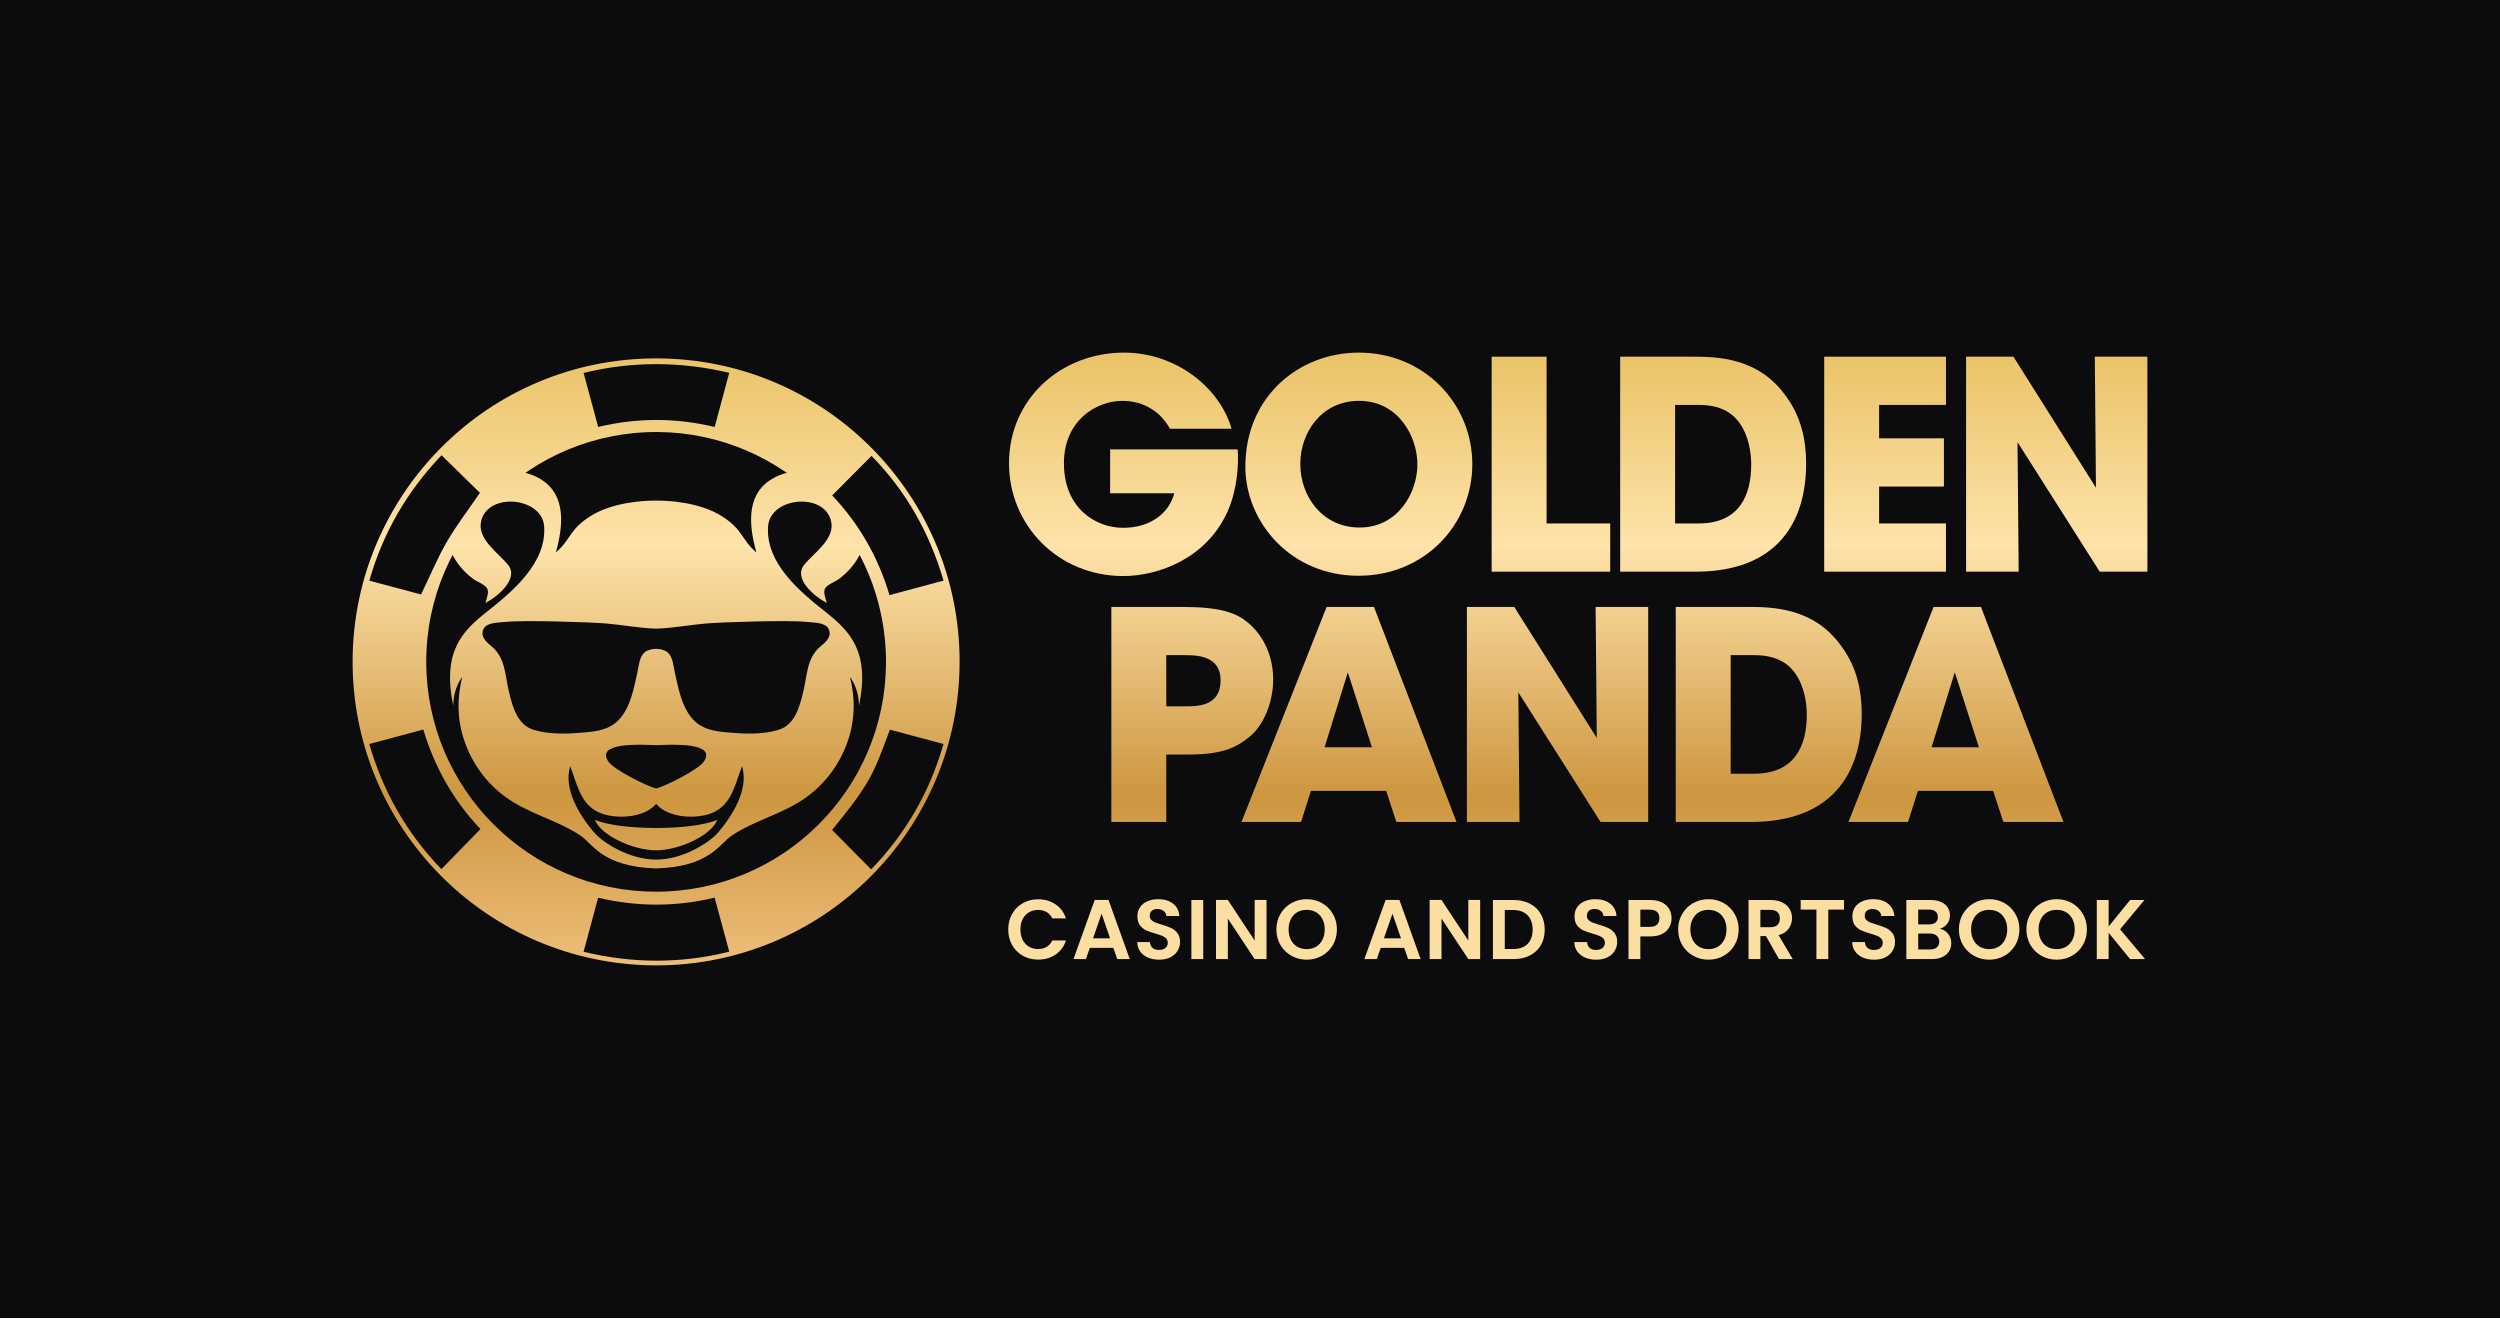 <?xml version="1.0" encoding="UTF-8"?>
<svg xmlns="http://www.w3.org/2000/svg" width="709" height="374" viewBox="0 0 709 374" fill="none">
  <rect width="709" height="373.785" fill="#0C0C0E"></rect>
  <path d="M233.952 173.4C226.747 167.701 217.132 159.71 217.821 149.298C218.373 140.952 233.848 139.45 235.716 147.878C236.832 152.917 230.831 156.776 228.067 160.175C224.869 164.111 231.046 169.242 234.479 170.997C234.194 169.814 233.313 167.942 234.054 166.784C234.737 165.714 236.95 164.941 237.962 164.177C240.694 162.116 242.951 159.471 244.29 156.304C244.296 156.291 244.302 156.278 244.308 156.262C244.004 155.976 243.731 155.654 243.5 155.306C242.23 153.384 241.131 151.358 239.926 149.396C239.63 148.913 239.326 148.432 239.012 147.961C238.831 147.69 238.404 147.251 238.148 146.87C235.57 144.592 233.236 142.049 230.621 139.81C229.359 138.728 228.227 137.514 227.028 136.364C226.73 136.077 226.43 135.795 226.12 135.521C226.01 135.423 225.897 135.329 225.785 135.233C225.187 134.873 224.648 134.457 224 134.165C223.875 134.109 223.757 134.046 223.644 133.978C221.896 134.371 220.224 135.023 218.714 135.958C211.352 140.514 212.531 149.527 214.5 156.664C210.203 153.038 210.771 150.142 204.515 146.266C198.259 142.389 189.462 141.974 186.52 141.974H185.627C182.685 141.974 173.889 142.388 167.632 146.266C161.374 150.144 161.944 153.04 157.647 156.664C159.617 149.527 160.795 140.514 153.433 135.958C151.443 134.727 149.176 133.982 146.827 133.682C145.243 135.325 143.523 136.828 141.845 138.374C139.846 140.216 138.062 142.168 136.392 144.311C136.348 144.369 136.309 144.417 136.276 144.458C136.255 144.486 136.23 144.521 136.197 144.561C135.988 144.838 135.776 145.116 135.568 145.393C135.151 145.949 134.737 146.506 134.329 147.068C133.5 148.209 132.69 149.363 131.899 150.531C130.554 152.52 129.311 154.575 127.973 156.57C129.326 159.619 131.529 162.174 134.185 164.177C135.197 164.941 137.41 165.714 138.093 166.784C138.834 167.942 137.952 169.814 137.668 170.997C141.1 169.242 147.277 164.111 144.079 160.175C141.318 156.776 135.314 152.915 136.43 147.878C138.299 139.45 153.771 140.952 154.326 149.298C155.014 159.71 145.399 167.701 138.195 173.4C131.004 179.086 125.378 184.779 128.526 200.174C128.601 194.891 131.089 192.03 131.089 192.03C129.63 197.846 129.59 203.76 131.599 209.816C133.761 216.338 137.827 221.997 143.392 226.045C149.933 230.803 157.933 232.505 164.662 236.992C168.036 239.241 170.816 245.841 186.073 246.286C201.332 245.841 204.111 239.239 207.484 236.992C214.213 232.505 222.214 230.803 228.754 226.045C234.319 221.997 238.385 216.338 240.548 209.816C242.557 203.76 242.516 197.846 241.058 192.03C241.058 192.03 243.546 194.891 243.621 200.174C246.769 184.777 241.142 179.086 233.952 173.4ZM203.684 236.059C201.165 239.006 193.626 243.785 186.073 243.785C178.521 243.785 170.98 239.004 168.463 236.059C164.458 231.372 159.685 223.802 161.705 217.305C163.654 222.223 164.507 227.986 169.871 230.412C174.301 232.415 182.637 232.099 186.073 227.969C189.51 232.099 197.846 232.415 202.275 230.412C207.64 227.986 208.492 222.224 210.442 217.305C212.462 223.802 207.688 231.374 203.684 236.059ZM186.071 211.338C190.193 211.174 203.476 210.379 199.576 216.045C198.017 218.308 188.213 223.217 186.071 223.59C183.93 223.217 174.126 218.308 172.567 216.045C168.667 210.379 181.95 211.174 186.071 211.338ZM232.705 183.325C228.758 186.62 228.947 191.495 227.796 196.21C226.745 200.52 225.429 205.605 220.727 207.005C216.155 208.365 211.121 208.136 206.426 207.73C202.404 207.382 198.712 206.784 196.046 203.463C193.149 199.85 192.348 194.956 191.346 190.558C190.928 188.729 190.855 186.258 189.277 184.973C188.434 184.287 187.251 184.035 186.069 184.017C184.888 184.035 183.705 184.287 182.862 184.973C181.284 186.258 181.209 188.729 180.793 190.558C179.791 194.956 178.99 199.85 176.092 203.463C173.427 206.784 169.735 207.382 165.713 207.73C161.018 208.138 155.984 208.367 151.412 207.005C146.709 205.606 145.395 200.52 144.343 196.21C143.192 191.495 143.383 186.622 139.434 183.325C137.981 182.113 136.121 180.585 137.119 178.415C138.022 176.451 141.439 176.593 143.288 176.382C148.22 175.814 167.304 176.43 171.853 176.818C176.591 177.222 181.311 178.15 186.067 178.284C190.824 178.148 195.544 177.222 200.282 176.818C204.831 176.43 223.915 175.814 228.847 176.382C230.698 176.595 234.113 176.453 235.016 178.415C236.014 180.585 234.152 182.113 232.701 183.325H232.705Z" fill="url(#paint0_linear_824_2051)"></path>
  <path d="M168.728 232.523C170.485 237.009 179.652 241.145 186.071 241.145C192.491 241.145 201.658 237.009 203.414 232.523C196.083 235.587 176.062 235.587 168.728 232.523Z" fill="url(#paint1_linear_824_2051)"></path>
  <path d="M186.033 273.785C137.954 273.654 99.614 234.545 100.003 186.941C100.382 140.292 138.349 101.373 186.614 101.643C234.192 101.908 272.205 140.604 272.144 187.717C272.082 235.318 233.59 273.785 186.033 273.785ZM186.029 252.881C222.077 252.881 251.089 223.794 251.268 188.065C251.451 151.651 222.023 122.865 186.753 122.522C150.671 122.17 120.863 151.303 120.885 187.723C120.904 223.721 150.087 252.879 186.029 252.881ZM202.668 254.568C191.652 257.229 180.66 257.188 169.627 254.599C168.245 259.735 166.883 264.795 165.503 269.924C179.312 273.246 193.037 273.341 206.818 269.889C205.427 264.751 204.061 259.708 202.668 254.568ZM169.642 121.081C180.662 118.453 191.653 118.434 202.683 121.095C204.063 115.96 205.425 110.894 206.812 105.735C193.222 102.487 179.084 102.401 165.507 105.771C166.896 110.914 168.259 115.958 169.642 121.081ZM136.115 139.765C132.528 136.256 128.889 132.697 125.218 129.105C115.537 139.244 108.622 151.043 104.737 164.673C109.738 166.008 114.652 167.32 119.422 168.596C121.864 163.534 123.979 158.409 126.732 153.655C129.503 148.873 132.907 144.458 136.115 139.765ZM247.063 246.559C256.854 236.43 263.658 224.595 267.587 211.001C262.469 209.631 257.433 208.284 252.378 206.932C250.385 212.161 248.651 217.409 245.782 222.163C242.92 226.905 239.38 231.145 235.984 235.378C239.701 239.129 243.371 242.833 247.063 246.559ZM247.171 129.288C243.394 133.08 239.715 136.772 236.005 140.496C243.648 148.584 249.078 158.017 252.253 168.781C257.375 167.403 262.432 166.045 267.583 164.66C263.639 151.127 256.979 139.309 247.171 129.288ZM125.176 246.488C128.893 242.673 132.551 238.918 136.261 235.112C128.655 227.107 123.253 217.636 120.049 206.892C114.906 208.273 109.861 209.629 104.729 211.007C108.645 224.506 115.36 236.307 125.176 246.488Z" fill="url(#paint2_linear_824_2051)"></path>
  <path d="M571.013 101.154L594.415 138.317L594.085 101.154H609V162.131H595.486L572.166 125.38L572.496 162.131H557.581V101.154H571.013Z" fill="url(#paint3_linear_824_2051)"></path>
  <path d="M517.342 162.131V101.154H551.869V114.832H532.916V124.309H551.292V137.987H532.916V148.452H551.869V162.131H517.342Z" fill="url(#paint4_linear_824_2051)"></path>
  <path d="M459.481 162.131V101.154H479.669C486.509 101.154 498.704 101.154 506.615 112.525C510.817 118.293 512.218 124.803 512.218 131.478C512.218 148.123 503.978 162.131 480.823 162.131H459.481ZM475.055 114.832V148.452H481.729C493.348 148.452 496.644 140.377 496.644 131.725C496.644 128.264 495.902 123.897 493.678 120.436C491.865 117.716 488.733 114.832 481.812 114.832H475.055Z" fill="url(#paint5_linear_824_2051)"></path>
  <path d="M423.034 162.131V101.154H438.608V148.452H456.654V162.131H423.034Z" fill="url(#paint6_linear_824_2051)"></path>
  <path d="M353.191 132.384V132.302C353.191 112.36 368.518 100 385.328 100C404.115 100 417.547 114.668 417.547 131.642C417.547 148.617 404.198 163.285 385.245 163.285C366.046 163.285 353.191 148.04 353.191 132.384ZM368.765 131.478V131.56C368.765 140.871 375.11 149.606 385.575 149.606C396.617 149.606 401.973 139.553 401.973 131.725C401.973 123.814 396.617 113.679 385.41 113.679C374.615 113.679 368.765 122.908 368.765 131.478Z" fill="url(#paint7_linear_824_2051)"></path>
  <path d="M349.275 121.589H331.806C330.982 120.106 329.911 118.705 328.592 117.469C326.038 115.244 322.659 113.679 318.375 113.679C310.711 113.679 301.729 119.365 301.729 131.395C301.729 144.168 310.794 149.689 318.457 149.689C322.33 149.689 325.544 148.7 328.016 146.969C330.488 145.321 332.218 142.849 333.042 139.883H314.831V127.44H351.006C351.335 131.807 350.841 138.976 348.204 144.909C342.271 158.341 328.592 163.367 318.539 163.367C300.081 163.367 286.155 148.947 286.155 131.395C286.155 113.184 300.823 100 318.787 100C333.372 100 345.897 109.806 349.275 121.589Z" fill="url(#paint8_linear_824_2051)"></path>
  <path d="M543.916 224.286L541.114 233.103H524.222L548.366 172.126H561.797L585.199 233.103H568.142L565.258 224.286H543.916ZM561.22 211.926L554.381 190.666L547.789 211.926H561.22Z" fill="url(#paint9_linear_824_2051)"></path>
  <path d="M475.243 233.103V172.126H495.432C502.271 172.126 514.467 172.126 522.377 183.497C526.58 189.265 527.981 195.775 527.981 202.45C527.981 219.095 519.74 233.103 496.585 233.103H475.243ZM490.817 185.804V219.424H497.492C509.111 219.424 512.407 211.349 512.407 202.697C512.407 199.236 511.665 194.869 509.44 191.408C507.627 188.688 504.496 185.804 497.574 185.804H490.817Z" fill="url(#paint10_linear_824_2051)"></path>
  <path d="M429.445 172.126L452.847 209.289L452.518 172.126H467.432V233.103H453.919L430.599 196.352L430.928 233.103H416.014V172.126H429.445Z" fill="url(#paint11_linear_824_2051)"></path>
  <path d="M371.779 224.286L368.977 233.103H352.085L376.229 172.126H389.66L413.062 233.103H396.005L393.121 224.286H371.779ZM389.083 211.926L382.244 190.666L375.652 211.926H389.083Z" fill="url(#paint12_linear_824_2051)"></path>
  <path d="M315.177 172.126H335.118C346.407 172.126 350.61 173.856 353.906 176.575C358.685 180.531 361.075 186.546 361.075 192.726C361.075 198.906 358.521 205.416 354.648 208.712C350.445 212.255 346.325 213.986 336.849 213.986H330.751V233.103H315.177V172.126ZM330.751 185.804V200.307H336.437C337.92 200.307 340.392 200.307 342.452 199.401C344.512 198.494 346.16 196.599 346.16 192.973C346.16 189.348 344.43 187.617 342.287 186.711C340.145 185.804 337.59 185.804 335.86 185.804H330.751Z" fill="url(#paint13_linear_824_2051)"></path>
  <path d="M285.934 263.6C285.934 261.952 286.302 260.48 287.038 259.184C287.79 257.872 288.806 256.856 290.086 256.136C291.382 255.4 292.83 255.032 294.43 255.032C296.302 255.032 297.942 255.512 299.35 256.472C300.758 257.432 301.742 258.76 302.302 260.456H298.438C298.054 259.656 297.51 259.056 296.806 258.656C296.118 258.256 295.318 258.056 294.406 258.056C293.43 258.056 292.558 258.288 291.79 258.752C291.038 259.2 290.446 259.84 290.014 260.672C289.598 261.504 289.39 262.48 289.39 263.6C289.39 264.704 289.598 265.68 290.014 266.528C290.446 267.36 291.038 268.008 291.79 268.472C292.558 268.92 293.43 269.144 294.406 269.144C295.318 269.144 296.118 268.944 296.806 268.544C297.51 268.128 298.054 267.52 298.438 266.72H302.302C301.742 268.432 300.758 269.768 299.35 270.728C297.958 271.672 296.318 272.144 294.43 272.144C292.83 272.144 291.382 271.784 290.086 271.064C288.806 270.328 287.79 269.312 287.038 268.016C286.302 266.72 285.934 265.248 285.934 263.6ZM315.744 268.808H309.072L307.968 272H304.44L310.464 255.224H314.376L320.4 272H316.848L315.744 268.808ZM314.832 266.12L312.408 259.112L309.984 266.12H314.832ZM328.735 272.168C327.567 272.168 326.511 271.968 325.567 271.568C324.639 271.168 323.903 270.592 323.359 269.84C322.815 269.088 322.535 268.2 322.519 267.176H326.119C326.167 267.864 326.407 268.408 326.839 268.808C327.287 269.208 327.895 269.408 328.663 269.408C329.447 269.408 330.063 269.224 330.511 268.856C330.959 268.472 331.183 267.976 331.183 267.368C331.183 266.872 331.031 266.464 330.727 266.144C330.423 265.824 330.039 265.576 329.575 265.4C329.127 265.208 328.503 265 327.703 264.776C326.615 264.456 325.727 264.144 325.039 263.84C324.367 263.52 323.783 263.048 323.287 262.424C322.807 261.784 322.567 260.936 322.567 259.88C322.567 258.888 322.815 258.024 323.311 257.288C323.807 256.552 324.503 255.992 325.399 255.608C326.295 255.208 327.319 255.008 328.471 255.008C330.199 255.008 331.599 255.432 332.671 256.28C333.759 257.112 334.359 258.28 334.471 259.784H330.775C330.743 259.208 330.495 258.736 330.031 258.368C329.583 257.984 328.983 257.792 328.231 257.792C327.575 257.792 327.047 257.96 326.647 258.296C326.263 258.632 326.071 259.12 326.071 259.76C326.071 260.208 326.215 260.584 326.503 260.888C326.807 261.176 327.175 261.416 327.607 261.608C328.055 261.784 328.679 261.992 329.479 262.232C330.567 262.552 331.455 262.872 332.143 263.192C332.831 263.512 333.423 263.992 333.919 264.632C334.415 265.272 334.663 266.112 334.663 267.152C334.663 268.048 334.431 268.88 333.967 269.648C333.503 270.416 332.823 271.032 331.927 271.496C331.031 271.944 329.967 272.168 328.735 272.168ZM341.236 255.248V272H337.876V255.248H341.236ZM359.184 272H355.824L348.216 260.504V272H344.856V255.224H348.216L355.824 266.744V255.224H359.184V272ZM370.58 272.168C369.012 272.168 367.572 271.8 366.26 271.064C364.948 270.328 363.908 269.312 363.14 268.016C362.372 266.704 361.988 265.224 361.988 263.576C361.988 261.944 362.372 260.48 363.14 259.184C363.908 257.872 364.948 256.848 366.26 256.112C367.572 255.376 369.012 255.008 370.58 255.008C372.164 255.008 373.604 255.376 374.9 256.112C376.212 256.848 377.244 257.872 377.996 259.184C378.764 260.48 379.148 261.944 379.148 263.576C379.148 265.224 378.764 266.704 377.996 268.016C377.244 269.312 376.212 270.328 374.9 271.064C373.588 271.8 372.148 272.168 370.58 272.168ZM370.58 269.168C371.588 269.168 372.476 268.944 373.244 268.496C374.012 268.032 374.612 267.376 375.044 266.528C375.476 265.68 375.692 264.696 375.692 263.576C375.692 262.456 375.476 261.48 375.044 260.648C374.612 259.8 374.012 259.152 373.244 258.704C372.476 258.256 371.588 258.032 370.58 258.032C369.572 258.032 368.676 258.256 367.892 258.704C367.124 259.152 366.524 259.8 366.092 260.648C365.66 261.48 365.444 262.456 365.444 263.576C365.444 264.696 365.66 265.68 366.092 266.528C366.524 267.376 367.124 268.032 367.892 268.496C368.676 268.944 369.572 269.168 370.58 269.168ZM398.239 268.808H391.567L390.463 272H386.935L392.959 255.224H396.871L402.895 272H399.343L398.239 268.808ZM397.327 266.12L394.903 259.112L392.479 266.12H397.327ZM419.775 272H416.415L408.807 260.504V272H405.447V255.224H408.807L416.415 266.744V255.224H419.775V272ZM429.251 255.248C431.011 255.248 432.555 255.592 433.883 256.28C435.227 256.968 436.259 257.952 436.979 259.232C437.715 260.496 438.083 261.968 438.083 263.648C438.083 265.328 437.715 266.8 436.979 268.064C436.259 269.312 435.227 270.28 433.883 270.968C432.555 271.656 431.011 272 429.251 272H423.395V255.248H429.251ZM429.131 269.144C430.891 269.144 432.251 268.664 433.211 267.704C434.171 266.744 434.651 265.392 434.651 263.648C434.651 261.904 434.171 260.544 433.211 259.568C432.251 258.576 430.891 258.08 429.131 258.08H426.755V269.144H429.131ZM452.701 272.168C451.533 272.168 450.477 271.968 449.533 271.568C448.605 271.168 447.869 270.592 447.325 269.84C446.781 269.088 446.501 268.2 446.485 267.176H450.085C450.133 267.864 450.373 268.408 450.805 268.808C451.253 269.208 451.861 269.408 452.629 269.408C453.413 269.408 454.029 269.224 454.477 268.856C454.925 268.472 455.149 267.976 455.149 267.368C455.149 266.872 454.997 266.464 454.693 266.144C454.389 265.824 454.005 265.576 453.541 265.4C453.093 265.208 452.469 265 451.669 264.776C450.581 264.456 449.693 264.144 449.005 263.84C448.333 263.52 447.749 263.048 447.253 262.424C446.773 261.784 446.533 260.936 446.533 259.88C446.533 258.888 446.781 258.024 447.277 257.288C447.773 256.552 448.469 255.992 449.365 255.608C450.261 255.208 451.285 255.008 452.437 255.008C454.165 255.008 455.565 255.432 456.637 256.28C457.725 257.112 458.325 258.28 458.437 259.784H454.741C454.709 259.208 454.461 258.736 453.997 258.368C453.549 257.984 452.949 257.792 452.197 257.792C451.541 257.792 451.013 257.96 450.613 258.296C450.229 258.632 450.037 259.12 450.037 259.76C450.037 260.208 450.181 260.584 450.469 260.888C450.773 261.176 451.141 261.416 451.573 261.608C452.021 261.784 452.645 261.992 453.445 262.232C454.533 262.552 455.421 262.872 456.109 263.192C456.797 263.512 457.389 263.992 457.885 264.632C458.381 265.272 458.629 266.112 458.629 267.152C458.629 268.048 458.397 268.88 457.933 269.648C457.469 270.416 456.789 271.032 455.893 271.496C454.997 271.944 453.933 272.168 452.701 272.168ZM474.058 260.432C474.058 261.328 473.842 262.168 473.41 262.952C472.994 263.736 472.33 264.368 471.418 264.848C470.522 265.328 469.386 265.568 468.01 265.568H465.202V272H461.842V255.248H468.01C469.306 255.248 470.41 255.472 471.322 255.92C472.234 256.368 472.914 256.984 473.362 257.768C473.826 258.552 474.058 259.44 474.058 260.432ZM467.866 262.856C468.794 262.856 469.482 262.648 469.93 262.232C470.378 261.8 470.602 261.2 470.602 260.432C470.602 258.8 469.69 257.984 467.866 257.984H465.202V262.856H467.866ZM484.519 272.168C482.951 272.168 481.511 271.8 480.199 271.064C478.887 270.328 477.847 269.312 477.079 268.016C476.311 266.704 475.927 265.224 475.927 263.576C475.927 261.944 476.311 260.48 477.079 259.184C477.847 257.872 478.887 256.848 480.199 256.112C481.511 255.376 482.951 255.008 484.519 255.008C486.103 255.008 487.543 255.376 488.839 256.112C490.151 256.848 491.183 257.872 491.935 259.184C492.703 260.48 493.087 261.944 493.087 263.576C493.087 265.224 492.703 266.704 491.935 268.016C491.183 269.312 490.151 270.328 488.839 271.064C487.527 271.8 486.087 272.168 484.519 272.168ZM484.519 269.168C485.527 269.168 486.415 268.944 487.183 268.496C487.951 268.032 488.551 267.376 488.983 266.528C489.415 265.68 489.631 264.696 489.631 263.576C489.631 262.456 489.415 261.48 488.983 260.648C488.551 259.8 487.951 259.152 487.183 258.704C486.415 258.256 485.527 258.032 484.519 258.032C483.511 258.032 482.615 258.256 481.831 258.704C481.063 259.152 480.463 259.8 480.031 260.648C479.599 261.48 479.383 262.456 479.383 263.576C479.383 264.696 479.599 265.68 480.031 266.528C480.463 267.376 481.063 268.032 481.831 268.496C482.615 268.944 483.511 269.168 484.519 269.168ZM504.527 272L500.831 265.472H499.247V272H495.887V255.248H502.175C503.471 255.248 504.575 255.48 505.487 255.944C506.399 256.392 507.079 257.008 507.527 257.792C507.991 258.56 508.223 259.424 508.223 260.384C508.223 261.488 507.903 262.488 507.263 263.384C506.623 264.264 505.671 264.872 504.407 265.208L508.415 272H504.527ZM499.247 262.952H502.055C502.967 262.952 503.647 262.736 504.095 262.304C504.543 261.856 504.767 261.24 504.767 260.456C504.767 259.688 504.543 259.096 504.095 258.68C503.647 258.248 502.967 258.032 502.055 258.032H499.247V262.952ZM522.962 255.248V257.96H518.498V272H515.138V257.96H510.674V255.248H522.962ZM531.498 272.168C530.33 272.168 529.274 271.968 528.33 271.568C527.402 271.168 526.666 270.592 526.122 269.84C525.578 269.088 525.298 268.2 525.282 267.176H528.882C528.93 267.864 529.17 268.408 529.602 268.808C530.05 269.208 530.658 269.408 531.426 269.408C532.21 269.408 532.826 269.224 533.274 268.856C533.722 268.472 533.946 267.976 533.946 267.368C533.946 266.872 533.794 266.464 533.49 266.144C533.186 265.824 532.802 265.576 532.338 265.4C531.89 265.208 531.266 265 530.466 264.776C529.378 264.456 528.49 264.144 527.802 263.84C527.13 263.52 526.546 263.048 526.05 262.424C525.57 261.784 525.33 260.936 525.33 259.88C525.33 258.888 525.578 258.024 526.074 257.288C526.57 256.552 527.266 255.992 528.162 255.608C529.058 255.208 530.082 255.008 531.234 255.008C532.962 255.008 534.362 255.432 535.434 256.28C536.522 257.112 537.122 258.28 537.234 259.784H533.538C533.506 259.208 533.258 258.736 532.794 258.368C532.346 257.984 531.746 257.792 530.994 257.792C530.338 257.792 529.81 257.96 529.41 258.296C529.026 258.632 528.834 259.12 528.834 259.76C528.834 260.208 528.978 260.584 529.266 260.888C529.57 261.176 529.938 261.416 530.37 261.608C530.818 261.784 531.442 261.992 532.242 262.232C533.33 262.552 534.218 262.872 534.906 263.192C535.594 263.512 536.186 263.992 536.682 264.632C537.178 265.272 537.426 266.112 537.426 267.152C537.426 268.048 537.194 268.88 536.73 269.648C536.266 270.416 535.586 271.032 534.69 271.496C533.794 271.944 532.73 272.168 531.498 272.168ZM550.143 263.408C551.087 263.584 551.863 264.056 552.471 264.824C553.079 265.592 553.383 266.472 553.383 267.464C553.383 268.36 553.159 269.152 552.711 269.84C552.279 270.512 551.647 271.04 550.815 271.424C549.983 271.808 548.999 272 547.863 272H540.639V255.248H547.551C548.687 255.248 549.663 255.432 550.479 255.8C551.311 256.168 551.935 256.68 552.351 257.336C552.783 257.992 552.999 258.736 552.999 259.568C552.999 260.544 552.735 261.36 552.207 262.016C551.695 262.672 551.007 263.136 550.143 263.408ZM543.999 262.16H547.071C547.871 262.16 548.487 261.984 548.919 261.632C549.351 261.264 549.567 260.744 549.567 260.072C549.567 259.4 549.351 258.88 548.919 258.512C548.487 258.144 547.871 257.96 547.071 257.96H543.999V262.16ZM547.383 269.264C548.199 269.264 548.831 269.072 549.279 268.688C549.743 268.304 549.975 267.76 549.975 267.056C549.975 266.336 549.735 265.776 549.255 265.376C548.775 264.96 548.127 264.752 547.311 264.752H543.999V269.264H547.383ZM564.137 272.168C562.569 272.168 561.129 271.8 559.817 271.064C558.505 270.328 557.465 269.312 556.697 268.016C555.929 266.704 555.545 265.224 555.545 263.576C555.545 261.944 555.929 260.48 556.697 259.184C557.465 257.872 558.505 256.848 559.817 256.112C561.129 255.376 562.569 255.008 564.137 255.008C565.721 255.008 567.161 255.376 568.457 256.112C569.769 256.848 570.801 257.872 571.553 259.184C572.321 260.48 572.705 261.944 572.705 263.576C572.705 265.224 572.321 266.704 571.553 268.016C570.801 269.312 569.769 270.328 568.457 271.064C567.145 271.8 565.705 272.168 564.137 272.168ZM564.137 269.168C565.145 269.168 566.033 268.944 566.801 268.496C567.569 268.032 568.169 267.376 568.601 266.528C569.033 265.68 569.249 264.696 569.249 263.576C569.249 262.456 569.033 261.48 568.601 260.648C568.169 259.8 567.569 259.152 566.801 258.704C566.033 258.256 565.145 258.032 564.137 258.032C563.129 258.032 562.233 258.256 561.449 258.704C560.681 259.152 560.081 259.8 559.649 260.648C559.217 261.48 559.001 262.456 559.001 263.576C559.001 264.696 559.217 265.68 559.649 266.528C560.081 267.376 560.681 268.032 561.449 268.496C562.233 268.944 563.129 269.168 564.137 269.168ZM583.28 272.168C581.712 272.168 580.272 271.8 578.96 271.064C577.648 270.328 576.608 269.312 575.84 268.016C575.072 266.704 574.688 265.224 574.688 263.576C574.688 261.944 575.072 260.48 575.84 259.184C576.608 257.872 577.648 256.848 578.96 256.112C580.272 255.376 581.712 255.008 583.28 255.008C584.864 255.008 586.304 255.376 587.6 256.112C588.912 256.848 589.944 257.872 590.696 259.184C591.464 260.48 591.848 261.944 591.848 263.576C591.848 265.224 591.464 266.704 590.696 268.016C589.944 269.312 588.912 270.328 587.6 271.064C586.288 271.8 584.848 272.168 583.28 272.168ZM583.28 269.168C584.288 269.168 585.176 268.944 585.944 268.496C586.712 268.032 587.312 267.376 587.744 266.528C588.176 265.68 588.392 264.696 588.392 263.576C588.392 262.456 588.176 261.48 587.744 260.648C587.312 259.8 586.712 259.152 585.944 258.704C585.176 258.256 584.288 258.032 583.28 258.032C582.272 258.032 581.376 258.256 580.592 258.704C579.824 259.152 579.224 259.8 578.792 260.648C578.36 261.48 578.144 262.456 578.144 263.576C578.144 264.696 578.36 265.68 578.792 266.528C579.224 267.376 579.824 268.032 580.592 268.496C581.376 268.944 582.272 269.168 583.28 269.168ZM604.104 272L598.008 264.536V272H594.648V255.248H598.008V262.76L604.104 255.248H608.16L601.248 263.552L608.352 272H604.104Z" fill="#FBDFA2"></path>
  <defs>
    <linearGradient id="paint0_linear_824_2051" x1="354.5" y1="100" x2="354.5" y2="273.785" gradientUnits="userSpaceOnUse">
      <stop stop-color="#EAC367"></stop>
      <stop offset="0.315" stop-color="#FEE3AA"></stop>
      <stop offset="0.725" stop-color="#CD9640"></stop>
      <stop offset="1" stop-color="#EEBE7A"></stop>
    </linearGradient>
    <linearGradient id="paint1_linear_824_2051" x1="354.5" y1="100" x2="354.5" y2="273.785" gradientUnits="userSpaceOnUse">
      <stop stop-color="#EAC367"></stop>
      <stop offset="0.315" stop-color="#FEE3AA"></stop>
      <stop offset="0.725" stop-color="#CD9640"></stop>
      <stop offset="1" stop-color="#EEBE7A"></stop>
    </linearGradient>
    <linearGradient id="paint2_linear_824_2051" x1="354.5" y1="100" x2="354.5" y2="273.785" gradientUnits="userSpaceOnUse">
      <stop stop-color="#EAC367"></stop>
      <stop offset="0.315" stop-color="#FEE3AA"></stop>
      <stop offset="0.725" stop-color="#CD9640"></stop>
      <stop offset="1" stop-color="#EEBE7A"></stop>
    </linearGradient>
    <linearGradient id="paint3_linear_824_2051" x1="354.5" y1="100" x2="354.5" y2="273.785" gradientUnits="userSpaceOnUse">
      <stop stop-color="#EAC367"></stop>
      <stop offset="0.315" stop-color="#FEE3AA"></stop>
      <stop offset="0.725" stop-color="#CD9640"></stop>
      <stop offset="1" stop-color="#EEBE7A"></stop>
    </linearGradient>
    <linearGradient id="paint4_linear_824_2051" x1="354.5" y1="100" x2="354.5" y2="273.785" gradientUnits="userSpaceOnUse">
      <stop stop-color="#EAC367"></stop>
      <stop offset="0.315" stop-color="#FEE3AA"></stop>
      <stop offset="0.725" stop-color="#CD9640"></stop>
      <stop offset="1" stop-color="#EEBE7A"></stop>
    </linearGradient>
    <linearGradient id="paint5_linear_824_2051" x1="354.5" y1="100" x2="354.5" y2="273.785" gradientUnits="userSpaceOnUse">
      <stop stop-color="#EAC367"></stop>
      <stop offset="0.315" stop-color="#FEE3AA"></stop>
      <stop offset="0.725" stop-color="#CD9640"></stop>
      <stop offset="1" stop-color="#EEBE7A"></stop>
    </linearGradient>
    <linearGradient id="paint6_linear_824_2051" x1="354.5" y1="100" x2="354.5" y2="273.785" gradientUnits="userSpaceOnUse">
      <stop stop-color="#EAC367"></stop>
      <stop offset="0.315" stop-color="#FEE3AA"></stop>
      <stop offset="0.725" stop-color="#CD9640"></stop>
      <stop offset="1" stop-color="#EEBE7A"></stop>
    </linearGradient>
    <linearGradient id="paint7_linear_824_2051" x1="354.5" y1="100" x2="354.5" y2="273.785" gradientUnits="userSpaceOnUse">
      <stop stop-color="#EAC367"></stop>
      <stop offset="0.315" stop-color="#FEE3AA"></stop>
      <stop offset="0.725" stop-color="#CD9640"></stop>
      <stop offset="1" stop-color="#EEBE7A"></stop>
    </linearGradient>
    <linearGradient id="paint8_linear_824_2051" x1="354.5" y1="100" x2="354.5" y2="273.785" gradientUnits="userSpaceOnUse">
      <stop stop-color="#EAC367"></stop>
      <stop offset="0.315" stop-color="#FEE3AA"></stop>
      <stop offset="0.725" stop-color="#CD9640"></stop>
      <stop offset="1" stop-color="#EEBE7A"></stop>
    </linearGradient>
    <linearGradient id="paint9_linear_824_2051" x1="354.5" y1="100" x2="354.5" y2="273.785" gradientUnits="userSpaceOnUse">
      <stop stop-color="#EAC367"></stop>
      <stop offset="0.315" stop-color="#FEE3AA"></stop>
      <stop offset="0.725" stop-color="#CD9640"></stop>
      <stop offset="1" stop-color="#EEBE7A"></stop>
    </linearGradient>
    <linearGradient id="paint10_linear_824_2051" x1="354.5" y1="100" x2="354.5" y2="273.785" gradientUnits="userSpaceOnUse">
      <stop stop-color="#EAC367"></stop>
      <stop offset="0.315" stop-color="#FEE3AA"></stop>
      <stop offset="0.725" stop-color="#CD9640"></stop>
      <stop offset="1" stop-color="#EEBE7A"></stop>
    </linearGradient>
    <linearGradient id="paint11_linear_824_2051" x1="354.5" y1="100" x2="354.5" y2="273.785" gradientUnits="userSpaceOnUse">
      <stop stop-color="#EAC367"></stop>
      <stop offset="0.315" stop-color="#FEE3AA"></stop>
      <stop offset="0.725" stop-color="#CD9640"></stop>
      <stop offset="1" stop-color="#EEBE7A"></stop>
    </linearGradient>
    <linearGradient id="paint12_linear_824_2051" x1="354.5" y1="100" x2="354.5" y2="273.785" gradientUnits="userSpaceOnUse">
      <stop stop-color="#EAC367"></stop>
      <stop offset="0.315" stop-color="#FEE3AA"></stop>
      <stop offset="0.725" stop-color="#CD9640"></stop>
      <stop offset="1" stop-color="#EEBE7A"></stop>
    </linearGradient>
    <linearGradient id="paint13_linear_824_2051" x1="354.5" y1="100" x2="354.5" y2="273.785" gradientUnits="userSpaceOnUse">
      <stop stop-color="#EAC367"></stop>
      <stop offset="0.315" stop-color="#FEE3AA"></stop>
      <stop offset="0.725" stop-color="#CD9640"></stop>
      <stop offset="1" stop-color="#EEBE7A"></stop>
    </linearGradient>
  </defs>
</svg>

